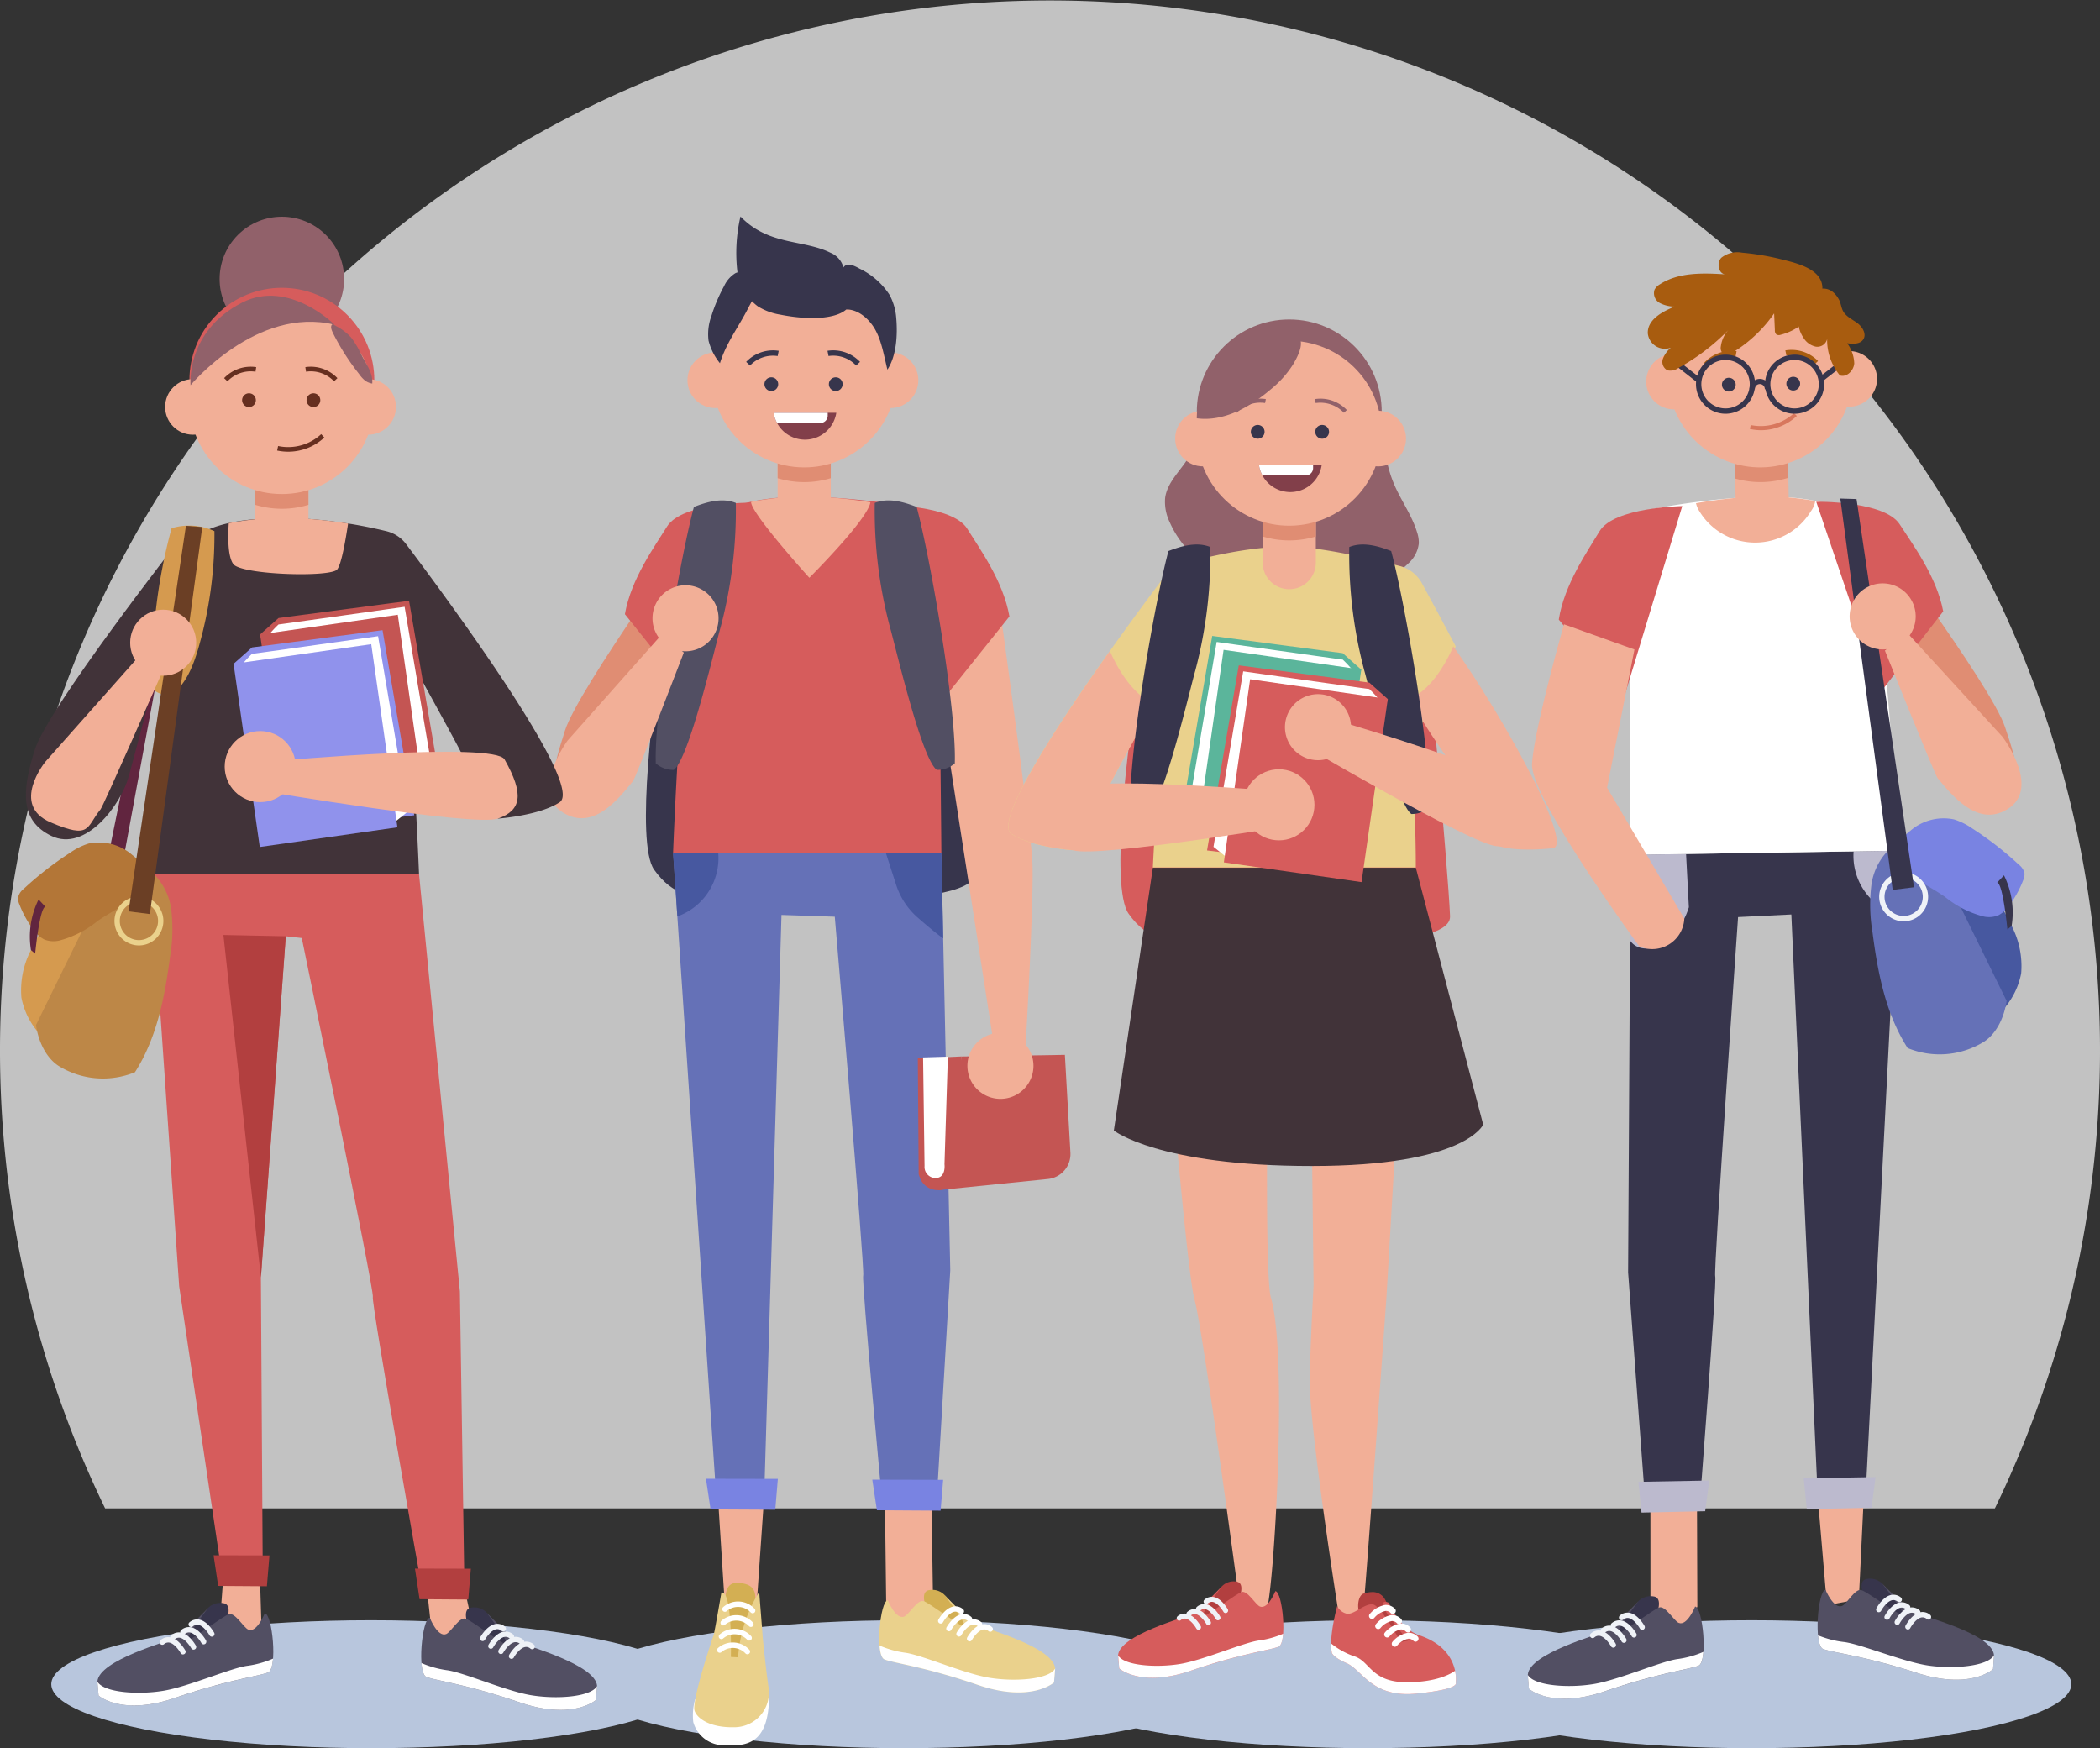 <svg id="education" xmlns="http://www.w3.org/2000/svg" width="341.089" height="283.951" viewBox="0 0 341.089 283.951">
  <rect x="0" y="0" width="341.089" height="283.951" fill="#333333" stroke="none"/>
  <path id="Path_5545" data-name="Path 5545" d="M378.017,317a170.545,170.545,0,1,0-306.944,0Z" transform="translate(-54 -72.001)" fill="#fff" opacity="0.7"/>
  <ellipse id="Ellipse_162" data-name="Ellipse 162" cx="51.943" cy="10.389" rx="51.943" ry="10.389" transform="translate(8.327 263.174)" fill="#b8c6dd"/>
  <ellipse id="Ellipse_163" data-name="Ellipse 163" cx="51.943" cy="10.389" rx="51.943" ry="10.389" transform="translate(94.898 263.174)" fill="#b8c6dd"/>
  <ellipse id="Ellipse_164" data-name="Ellipse 164" cx="51.943" cy="10.389" rx="51.943" ry="10.389" transform="translate(170.214 263.174)" fill="#b8c6dd"/>
  <ellipse id="Ellipse_165" data-name="Ellipse 165" cx="51.943" cy="10.389" rx="51.943" ry="10.389" transform="translate(232.545 263.174)" fill="#b8c6dd"/>
  <g id="Group_1403" data-name="Group 1403" transform="translate(89.22 35.16)">
    <path id="Path_5546" data-name="Path 5546" d="M187.428,171.336s-8.069,9.652-9.493,17.988-4.509,32.467-1.423,36.853,6.645,4.387,7.594,4.387,44.854,3.072,44.617-3.949-4.509-53.305-4.509-53.305S205.227,163.439,187.428,171.336Z" transform="translate(-159.494 -120.089)" fill="#37354c"/>
    <path id="Path_5547" data-name="Path 5547" d="M239.578,184.227s5.115,36.9,5.48,42.379-1.1,30.689-1.1,30.689l-5.115-.365L228.2,188.5Z" transform="translate(-166.613 -122.232)" fill="#f2af97"/>
    <path id="Path_5548" data-name="Path 5548" d="M222.208,167.433a122.375,122.375,0,0,0-20.628-2.308v-.03l-.216.014-.216-.014v.03c-2.724.2-12.518.068-15.65,5.288-3.451,5.752-5.214,52.6-5.214,52.6h43.575S223.483,167.745,222.208,167.433Z" transform="translate(-160.179 -119.663)" fill="#d65c5c"/>
    <path id="Path_5549" data-name="Path 5549" d="M181.927,169.306S161.9,196.927,159.745,203.74c-2.158,6.834-2.84,8.863,2.2,11.3,5.558,2.689,8.956-3.868,10.2-8.547,2-7.494,7.058-19.307,7.374-20.256C179.973,184.9,181.927,169.306,181.927,169.306Z" transform="translate(-157.202 -120.228)" fill="#e08d73"/>
    <path id="Path_5550" data-name="Path 5550" d="M219.949,346.117l.276,22.8,1.052,2.529,6.626,1.657-.481-31.883Z" transform="translate(-165.505 -143.315)" fill="#f2af97"/>
    <path id="Path_5551" data-name="Path 5551" d="M196.3,350.537l-1.353,19.583-5.2-.871-1.271-19.881Z" transform="translate(-161.28 -144.409)" fill="#f2af97"/>
    <path id="Path_5552" data-name="Path 5552" d="M180.284,232,187.4,338.184l7.621.331,2.87-96.415,8.656.288s4.906,57.425,4.617,58.291,3.193,37.987,3.193,37.987l8.676-.321,2.272-38.532L223.859,232Z" transform="translate(-160.179 -128.647)" fill="#6571b7"/>
    <g id="Group_1394" data-name="Group 1394" transform="translate(53.592 223.086)">
      <path id="Path_5553" data-name="Path 5553" d="M227.808,373.466s-1.25-2.891.39-3.124a2.807,2.807,0,0,1,2.5.781l3.906,4.53,2.03,3.28-3.124-1.484Z" transform="translate(-220.091 -370.306)" fill="#d3af53"/>
      <path id="Path_5554" data-name="Path 5554" d="M220.355,372.108s1.276,3.208,2.655,2.656c.782-.312,2.188-2.89,3.2-2.5s4.921,3.358,6.4,4.14-3.046-5.155-3.046-5.155,3.827,4.062,5.155,4.765,12.575,3.671,12.81,7.185l-.194,2.266s-3.711,3.359-12.381.39-13.591-3.515-15.153-4.14S219.105,372.187,220.355,372.108Z" transform="translate(-218.965 -370.433)" fill="#ead18c"/>
      <path id="Path_5555" data-name="Path 5555" d="M236.765,385.959c-4.14-.7-11.014-3.749-13.669-4.062a15.852,15.852,0,0,1-4.079-1.151c.093,1.17.342,2.061.8,2.244,1.563.625,6.483,1.171,15.153,4.14s12.381-.39,12.381-.39l.194-2.266C246.528,386.272,240.9,386.662,236.765,385.959Z" transform="translate(-218.972 -371.708)" fill="#fff"/>
      <g id="Group_1390" data-name="Group 1390" transform="translate(9.549 2.66)">
        <path id="Path_5556" data-name="Path 5556" d="M230.428,376.186a.432.432,0,0,1-.378-.642c.042-.076,1.045-1.865,2.422-2.13a1.88,1.88,0,0,1,1.589.442.432.432,0,0,1-.548.669,1.036,1.036,0,0,0-.877-.262c-.812.156-1.6,1.28-1.829,1.7A.433.433,0,0,1,230.428,376.186Z" transform="translate(-229.995 -373.379)" fill="#fff"/>
      </g>
      <g id="Group_1391" data-name="Group 1391" transform="translate(10.877 3.909)">
        <path id="Path_5557" data-name="Path 5557" d="M231.963,377.629a.443.443,0,0,1-.21-.055.433.433,0,0,1-.169-.589c.042-.076,1.045-1.865,2.422-2.13a1.876,1.876,0,0,1,1.589.442.433.433,0,0,1-.548.67,1.031,1.031,0,0,0-.877-.262c-.812.155-1.6,1.279-1.829,1.7A.433.433,0,0,1,231.963,377.629Z" transform="translate(-231.529 -374.821)" fill="#fff"/>
      </g>
      <g id="Group_1392" data-name="Group 1392" transform="translate(12.518 4.769)">
        <path id="Path_5558" data-name="Path 5558" d="M233.856,378.623a.433.433,0,0,1-.377-.643c.042-.075,1.045-1.865,2.421-2.13a1.885,1.885,0,0,1,1.589.442.433.433,0,0,1-.547.67,1.032,1.032,0,0,0-.877-.262c-.813.156-1.6,1.28-1.829,1.7A.434.434,0,0,1,233.856,378.623Z" transform="translate(-233.424 -375.815)" fill="#fff"/>
      </g>
      <g id="Group_1393" data-name="Group 1393" transform="translate(14.236 5.551)">
        <path id="Path_5559" data-name="Path 5559" d="M235.842,379.524a.432.432,0,0,1-.378-.642c.042-.076,1.045-1.864,2.421-2.13a1.894,1.894,0,0,1,1.589.443.432.432,0,1,1-.548.669,1.037,1.037,0,0,0-.877-.262c-.812.155-1.595,1.28-1.828,1.7A.433.433,0,0,1,235.842,379.524Z" transform="translate(-235.409 -376.719)" fill="#fff"/>
      </g>
    </g>
    <path id="Path_5560" data-name="Path 5560" d="M171.245,184.425,181.6,197.371l9.987-31.07s-11.1,0-13.5,3.884C176.1,173.393,172.228,178.7,171.245,184.425Z" transform="translate(-158.965 -119.825)" fill="#d65c5c"/>
    <path id="Path_5561" data-name="Path 5561" d="M217.659,349.615l11.512.03-.418,5.01-10.345-.065Z" transform="translate(-165.198 -144.442)" fill="#7983e2"/>
    <path id="Path_5562" data-name="Path 5562" d="M186.451,349.449l11.677.022-.418,5.01-10.51-.057Z" transform="translate(-161.007 -144.42)" fill="#7983e2"/>
    <path id="Path_5563" data-name="Path 5563" d="M179.947,209.66c2.5-1.738,6.792-20.341,7.64-23.266a73.861,73.861,0,0,0,2.448-20.1c-2.183-.877-4.611-.194-6.807.652-2.282,8.54-6.482,32.822-6.193,41.657A4.364,4.364,0,0,0,179.947,209.66Z" transform="translate(-159.74 -119.769)" fill="#524f63"/>
    <path id="Path_5564" data-name="Path 5564" d="M187.15,187.168a5.364,5.364,0,1,1-5.364-5.365A5.365,5.365,0,0,1,187.15,187.168Z" transform="translate(-159.66 -121.906)" fill="#f2af97"/>
    <path id="Path_5565" data-name="Path 5565" d="M175.3,191.07l-15.27,17.205s-6.574,8.858-.156,12.022c4.619,2.277,8.395-2.521,10.8-5.463.423-.519,8.235-20.851,8.235-20.851Z" transform="translate(-157.06 -123.151)" fill="#f2af97"/>
    <path id="Path_5566" data-name="Path 5566" d="M214.3,166.071a74.411,74.411,0,0,0-10.756-.945v-.03l-.216.014-.216-.014v.03a50.2,50.2,0,0,0-8.192.881c-.122,1.766,9.463,12.339,9.463,12.339S213.883,168.876,214.3,166.071Z" transform="translate(-162.144 -119.663)" fill="#f2af97"/>
    <path id="Path_5567" data-name="Path 5567" d="M204.214,153.339h0a4.314,4.314,0,0,0-4.314,4.314v8.054a4.314,4.314,0,0,0,4.314,4.314h0a4.314,4.314,0,0,0,4.315-4.314v-8.054A4.314,4.314,0,0,0,204.214,153.339Z" transform="translate(-162.813 -118.084)" fill="#f2af97"/>
    <path id="Path_5568" data-name="Path 5568" d="M204.214,150.339h0a4.314,4.314,0,0,0-4.314,4.314v5.536a14.944,14.944,0,0,0,8.629,0v-5.536A4.314,4.314,0,0,0,204.214,150.339Z" transform="translate(-162.813 -117.681)" fill="#e08d73"/>
    <circle id="Ellipse_166" data-name="Ellipse 166" cx="15.017" cy="15.017" r="15.017" transform="translate(24.184 38.171) rotate(-80.832)" fill="#f2af97"/>
    <circle id="Ellipse_167" data-name="Ellipse 167" cx="4.515" cy="4.515" r="4.515" transform="translate(22.44 22.088)" fill="#f2af97"/>
    <path id="Path_5569" data-name="Path 5569" d="M224.891,142.645a4.515,4.515,0,1,1-4.515-4.515A4.515,4.515,0,0,1,224.891,142.645Z" transform="translate(-164.956 -116.041)" fill="#f2af97"/>
    <path id="Path_5570" data-name="Path 5570" d="M199.656,143.9a1.116,1.116,0,1,1-1.117-1.108A1.112,1.112,0,0,1,199.656,143.9Z" transform="translate(-162.48 -116.668)" fill="#37354c"/>
    <path id="Path_5571" data-name="Path 5571" d="M211.746,143.9a1.116,1.116,0,1,1-1.116-1.108A1.112,1.112,0,0,1,211.746,143.9Z" transform="translate(-164.104 -116.668)" fill="#37354c"/>
    <g id="Group_1395" data-name="Group 1395" transform="translate(31.975 21.748)">
      <path id="Path_5572" data-name="Path 5572" d="M194.626,140.2l-.631-.591a6,6,0,0,1,5.285-1.8l-.168.849A5.123,5.123,0,0,0,194.626,140.2Z" transform="translate(-193.995 -137.737)" fill="#37354c"/>
    </g>
    <g id="Group_1396" data-name="Group 1396" transform="translate(45.185 21.748)">
      <path id="Path_5573" data-name="Path 5573" d="M213.907,140.2a5.121,5.121,0,0,0-4.484-1.545l-.169-.849a6,6,0,0,1,5.285,1.8Z" transform="translate(-209.254 -137.737)" fill="#37354c"/>
    </g>
    <g id="Group_1401" data-name="Group 1401" transform="translate(23.284 221.935)">
      <path id="Path_5574" data-name="Path 5574" d="M184.357,390.619a9.521,9.521,0,0,0-.3,3.688,5.132,5.132,0,0,0,4.988,3.771c3.286.1,7.566.312,7.311-8.87Z" transform="translate(-183.956 -371.694)" fill="#fff"/>
      <path id="Path_5575" data-name="Path 5575" d="M189.951,373.25c.292-.519-.637-4.4,2.075-4.27s3.022,1.427,2.821,3.336-1.453,9.7-1.453,9.7l-3.8.347Z" transform="translate(-184.713 -368.977)" fill="#d3af53"/>
      <path id="Path_5576" data-name="Path 5576" d="M188.666,370.773s-1.157,6.71-1.277,6.971-3.587,10.6-3.086,12.223c.36,1.172,2.385,2.849,6.719,2.685a5.626,5.626,0,0,0,5.3-6.474c-.438-2.928-.99-8.463-.984-8.545.008-.159-.537-6.96-.537-6.96a23.2,23.2,0,0,0-3.429,10.631l-1.17-.062S190.5,370.444,188.666,370.773Z" transform="translate(-183.995 -369.205)" fill="#ead18c"/>
      <g id="Group_1397" data-name="Group 1397" transform="translate(4.806 3.025)">
        <path id="Path_5577" data-name="Path 5577" d="M194.448,374.392a.431.431,0,0,1-.309-.13,2.828,2.828,0,0,0-3.919-.213.433.433,0,0,1-.561-.66,3.649,3.649,0,0,1,5.1.266.434.434,0,0,1-.309.737Z" transform="translate(-189.507 -372.472)" fill="#fff"/>
      </g>
      <g id="Group_1398" data-name="Group 1398" transform="translate(4.521 5.244)">
        <path id="Path_5578" data-name="Path 5578" d="M194.119,376.955a.431.431,0,0,1-.309-.13,2.829,2.829,0,0,0-3.919-.213.432.432,0,0,1-.561-.658,3.646,3.646,0,0,1,5.1.264.434.434,0,0,1-.309.737Z" transform="translate(-189.178 -375.034)" fill="#fff"/>
      </g>
      <g id="Group_1399" data-name="Group 1399" transform="translate(4.237 7.463)">
        <path id="Path_5579" data-name="Path 5579" d="M193.789,379.518a.429.429,0,0,1-.308-.129,2.828,2.828,0,0,0-3.919-.212.433.433,0,0,1-.561-.66,3.646,3.646,0,0,1,5.1.265.432.432,0,0,1-.309.736Z" transform="translate(-188.849 -377.598)" fill="#fff"/>
      </g>
      <g id="Group_1400" data-name="Group 1400" transform="translate(3.952 9.683)">
        <path id="Path_5580" data-name="Path 5580" d="M193.46,382.083a.434.434,0,0,1-.309-.13,2.828,2.828,0,0,0-3.918-.212.433.433,0,0,1-.561-.659,3.645,3.645,0,0,1,5.1.264.433.433,0,0,1-.309.737Z" transform="translate(-188.52 -380.162)" fill="#fff"/>
      </g>
    </g>
    <path id="Path_5581" data-name="Path 5581" d="M240.229,184.847l-10.356,12.946-9.987-31.07s11.1,0,13.5,3.884C235.373,173.815,239.247,179.126,240.229,184.847Z" transform="translate(-165.497 -119.881)" fill="#d65c5c"/>
    <path id="Path_5582" data-name="Path 5582" d="M228.208,209.66c-2.5-1.738-6.792-20.341-7.64-23.266a73.861,73.861,0,0,1-2.448-20.1c2.183-.877,4.611-.194,6.807.652,2.282,8.54,6.482,32.822,6.193,41.657A4.364,4.364,0,0,1,228.208,209.66Z" transform="translate(-165.259 -119.769)" fill="#524f63"/>
    <path id="Path_5583" data-name="Path 5583" d="M210,127.725c-1.482,1.318-4.6,1.469-6.481,1.37a29.429,29.429,0,0,1-4.248-.539,9.814,9.814,0,0,1-3.631-1.345,8.5,8.5,0,0,1-3.292-5.393,26.136,26.136,0,0,1,.473-9.2c4.588,4.764,10.168,3.683,14.628,5.895a3.559,3.559,0,0,1,2.094,2.376c.579-.868,1.77-.287,2.627.2a11.989,11.989,0,0,1,4.871,4.271,9.433,9.433,0,0,1,1.08,3.759c.242,2.738.027,6.185-1.439,8.376-.612-2.55-.94-4.563-1.923-6.4S211.895,127.662,210,127.725Z" transform="translate(-161.77 -112.615)" fill="#37354c"/>
    <path id="Path_5584" data-name="Path 5584" d="M188.776,137.841a9.514,9.514,0,0,1-1.852-3.662,8.54,8.54,0,0,1,.479-4.054,26.7,26.7,0,0,1,2.031-4.776,4.845,4.845,0,0,1,1.848-2.131,2.443,2.443,0,0,1,3.354,1.517c.461,1.369-.669,2.962-1.26,4.131C191.86,131.865,189.784,134.55,188.776,137.841Z" transform="translate(-161.059 -114.007)" fill="#37354c"/>
    <g id="Group_1402" data-name="Group 1402" transform="translate(36.434 31.888)">
      <path id="Path_5585" data-name="Path 5585" d="M199.146,149.45a5.152,5.152,0,0,0,10.182,0Z" transform="translate(-199.146 -149.45)" fill="#823f4a"/>
      <path id="Path_5586" data-name="Path 5586" d="M199.146,149.45a5.135,5.135,0,0,0,.564,1.66h7.023a1.2,1.2,0,0,0,1.2-1.2v-.46Z" transform="translate(-199.146 -149.45)" fill="#fff"/>
    </g>
    <path id="Path_5587" data-name="Path 5587" d="M180.977,242.34l.1-.035a10.057,10.057,0,0,0,6.54-10.3h-7.329Z" transform="translate(-160.179 -128.647)" fill="#4758a0"/>
    <path id="Path_5588" data-name="Path 5588" d="M229.218,232h-9.027l1.681,5.21a11.947,11.947,0,0,0,3.513,5.328c1.392,1.218,3.05,2.618,4.128,3.364Z" transform="translate(-165.538 -128.647)" fill="#4758a0"/>
    <path id="Path_5589" data-name="Path 5589" d="M226.2,270.527l.142,18.83.174.5a3.093,3.093,0,0,0,5.558.6l.289-.471.951-19.764Z" transform="translate(-166.345 -133.781)" fill="#c45553"/>
    <path id="Path_5590" data-name="Path 5590" d="M250.6,269.918l-16.772.269-3.8,21.711,17.736-1.806A4.078,4.078,0,0,0,251.5,285.8Z" transform="translate(-166.859 -133.739)" fill="#c45553"/>
    <path id="Path_5591" data-name="Path 5591" d="M227.189,270.382l.237,17.648a1.8,1.8,0,0,0,1.73,1.939c1.806.037,1.508-2.245,1.508-2.245l.55-17.465Z" transform="translate(-166.478 -133.785)" fill="#fff"/>
    <path id="Path_5592" data-name="Path 5592" d="M246.232,271.148a5.364,5.364,0,1,1-5.365-5.364A5.365,5.365,0,0,1,246.232,271.148Z" transform="translate(-167.594 -133.184)" fill="#f2af97"/>
  </g>
  <g id="Group_1415" data-name="Group 1415" transform="translate(2.928 31.013)">
    <path id="Path_5593" data-name="Path 5593" d="M123.752,173.406a5.673,5.673,0,0,0-3.19-2.092,77.888,77.888,0,0,0-16.982-2.189v-.03l-.216.014-.216-.014v.03c-2.724.2-12.519.068-15.65,5.288-3.452,5.752-5.214,52.6-5.214,52.6h43.574s-.824-21.125-2.411-36.746c4.129,7.61,9.649,17.471,9.649,17.9,0,.67,5.587,9.834,5.587,9.834s6.765-.484,10.023-2.662C152.9,212.533,129.37,180.852,123.752,173.406Z" transform="translate(-60.726 -116.053)" fill="#413339"/>
    <path id="Path_5594" data-name="Path 5594" d="M85.756,171.381s-3.5,10.846-4.123,15.6-7.765,39.262-7.765,39.262h2.6s6.96-37.918,7.409-39.621S88.369,173,88.369,173Z" transform="translate(-59.596 -116.36)" fill="#61253f"/>
    <path id="Path_5595" data-name="Path 5595" d="M102.8,190.186l2.995-2.667,21.2-2.8,5.152,30.065-22.174,2.739Z" transform="translate(-63.482 -118.15)" fill="#c45553"/>
    <path id="Path_5596" data-name="Path 5596" d="M104,190.866a19.483,19.483,0,0,1,1.956-2.152c.2,0,20.478-2.869,20.478-2.869l4.825,28.5-2.608,2.087-20.282,1.37Z" transform="translate(-63.643 -118.302)" fill="#fff"/>
    <rect id="Rectangle_315" data-name="Rectangle 315" width="22.587" height="30.047" transform="translate(39.322 72.036) rotate(-8.137)" fill="#c45553"/>
    <path id="Path_5597" data-name="Path 5597" d="M97.823,195.7l2.995-2.667,21.2-2.8,5.152,30.065-22.174,2.739Z" transform="translate(-62.813 -118.891)" fill="#9092ec"/>
    <path id="Path_5598" data-name="Path 5598" d="M99.022,196.385a19.483,19.483,0,0,1,1.956-2.152c.2,0,20.478-2.87,20.478-2.87l4.825,28.5-2.608,2.086-20.282,1.37Z" transform="translate(-62.974 -119.043)" fill="#fff"/>
    <rect id="Rectangle_316" data-name="Rectangle 316" width="22.587" height="30.047" transform="translate(35.01 76.814) rotate(-8.137)" fill="#9092ec"/>
    <circle id="Ellipse_168" data-name="Ellipse 168" cx="5.771" cy="5.771" r="5.771" transform="translate(33.566 87.731)" fill="#f2af97"/>
    <path id="Path_5599" data-name="Path 5599" d="M83.76,173.306S62.454,200.578,60.3,207.39c-2.158,6.835-2.357,11.542,2.689,13.984,5.557,2.689,11.354-5.068,12.6-9.746,2-7.494,5.451-20.438,5.767-21.386C81.805,188.9,83.76,173.306,83.76,173.306Z" transform="translate(-57.581 -116.618)" fill="#413339"/>
    <path id="Path_5600" data-name="Path 5600" d="M133.177,361.214l1.67,15.449,2.3,3.549,5.01-2.088-2.088-9.6-1.879-9.186Z" transform="translate(-67.561 -141.6)" fill="#f2af97"/>
    <path id="Path_5601" data-name="Path 5601" d="M101.5,359.538l.481,15.532L100.2,378.9l-5.251-1.375.74-9.8.591-9.357Z" transform="translate(-62.426 -141.47)" fill="#f2af97"/>
    <path id="Path_5602" data-name="Path 5602" d="M82.285,236,86.9,302.948l6.637,44.729h6.926l-.289-46.171,4.04-55.405,2.6.288s11.832,57.425,11.542,58.291,7.951,47.279,7.951,47.279h6.926l-.736-48.145L125.859,236Z" transform="translate(-60.726 -125.037)" fill="#d65c5c"/>
    <g id="Group_1408" data-name="Group 1408" transform="translate(65.486 230.077)">
      <path id="Path_5603" data-name="Path 5603" d="M141.87,376.751s-1.25-2.891.39-3.124a2.807,2.807,0,0,1,2.5.781l3.905,4.53,2.031,3.28-3.124-1.484Z" transform="translate(-134.153 -373.591)" fill="#37354c"/>
      <path id="Path_5604" data-name="Path 5604" d="M134.417,375.393s1.275,3.208,2.655,2.656c.781-.313,2.187-2.89,3.2-2.5s4.922,3.358,6.405,4.14-3.046-5.155-3.046-5.155,3.827,4.062,5.155,4.765,12.575,3.671,12.81,7.185l-.194,2.266s-3.711,3.359-12.381.39-13.592-3.515-15.153-4.14S133.167,375.472,134.417,375.393Z" transform="translate(-133.026 -373.718)" fill="#524f63"/>
      <path id="Path_5605" data-name="Path 5605" d="M150.827,389.244c-4.14-.7-11.014-3.749-13.67-4.062a15.872,15.872,0,0,1-4.079-1.151c.094,1.17.343,2.061.8,2.244,1.562.625,6.483,1.171,15.153,4.14s12.381-.39,12.381-.39l.194-2.266C160.59,389.557,154.967,389.947,150.827,389.244Z" transform="translate(-133.033 -374.993)" fill="#fff"/>
      <g id="Group_1404" data-name="Group 1404" transform="translate(9.549 2.66)">
        <path id="Path_5606" data-name="Path 5606" d="M144.49,379.471a.421.421,0,0,1-.209-.054.433.433,0,0,1-.17-.589c.042-.076,1.044-1.865,2.421-2.13a1.881,1.881,0,0,1,1.589.442.432.432,0,1,1-.548.669,1.04,1.04,0,0,0-.878-.262c-.816.158-1.6,1.28-1.828,1.7A.431.431,0,0,1,144.49,379.471Z" transform="translate(-144.057 -376.664)" fill="#eff2f7"/>
      </g>
      <g id="Group_1405" data-name="Group 1405" transform="translate(10.877 3.91)">
        <path id="Path_5607" data-name="Path 5607" d="M146.024,380.915a.433.433,0,0,1-.378-.643c.042-.075,1.045-1.865,2.421-2.13a1.884,1.884,0,0,1,1.589.442.433.433,0,0,1-.547.67,1.031,1.031,0,0,0-.879-.262c-.816.157-1.6,1.28-1.828,1.7A.433.433,0,0,1,146.024,380.915Z" transform="translate(-145.591 -378.108)" fill="#eff2f7"/>
      </g>
      <g id="Group_1406" data-name="Group 1406" transform="translate(12.518 4.771)">
        <path id="Path_5608" data-name="Path 5608" d="M147.919,381.907a.437.437,0,0,1-.209-.055.432.432,0,0,1-.169-.588c.042-.076,1.044-1.866,2.421-2.13a1.9,1.9,0,0,1,1.589.442.433.433,0,0,1-.548.67,1.034,1.034,0,0,0-.877-.263c-.812.156-1.6,1.28-1.828,1.7A.434.434,0,0,1,147.919,381.907Z" transform="translate(-147.486 -379.102)" fill="#eff2f7"/>
      </g>
      <g id="Group_1407" data-name="Group 1407" transform="translate(14.236 5.55)">
        <path id="Path_5609" data-name="Path 5609" d="M149.9,382.809a.426.426,0,0,1-.209-.054.434.434,0,0,1-.17-.589c.042-.076,1.045-1.865,2.422-2.13a1.882,1.882,0,0,1,1.589.442.432.432,0,1,1-.548.669,1.039,1.039,0,0,0-.878-.262c-.816.158-1.6,1.28-1.828,1.7A.431.431,0,0,1,149.9,382.809Z" transform="translate(-149.471 -380.002)" fill="#eff2f7"/>
      </g>
    </g>
    <g id="Group_1413" data-name="Group 1413" transform="translate(12.891 229.356)">
      <path id="Path_5610" data-name="Path 5610" d="M94.994,375.918s1.25-2.89-.39-3.124a2.808,2.808,0,0,0-2.5.782l-3.905,4.53-2.031,3.28,3.124-1.484Z" transform="translate(-74.139 -372.759)" fill="#37354c"/>
      <path id="Path_5611" data-name="Path 5611" d="M99.455,374.561s-1.276,3.207-2.656,2.656c-.781-.313-2.187-2.89-3.2-2.5s-4.921,3.358-6.405,4.14,3.046-5.155,3.046-5.155-3.827,4.061-5.155,4.764-12.575,3.672-12.81,7.186l.194,2.266s3.712,3.358,12.382.39,13.591-3.515,15.153-4.14S100.7,374.639,99.455,374.561Z" transform="translate(-72.273 -372.885)" fill="#524f63"/>
      <path id="Path_5612" data-name="Path 5612" d="M83.052,388.412c4.14-.7,11.014-3.749,13.67-4.061A15.908,15.908,0,0,0,100.8,383.2c-.094,1.17-.343,2.061-.8,2.244-1.562.625-6.483,1.171-15.153,4.14s-12.382-.391-12.382-.391l-.194-2.265C73.288,388.724,78.912,389.115,83.052,388.412Z" transform="translate(-72.273 -374.161)" fill="#fff"/>
      <g id="Group_1409" data-name="Group 1409" transform="translate(14.798 2.661)">
        <path id="Path_5613" data-name="Path 5613" d="M93.159,378.639a.433.433,0,0,1-.379-.223c-.233-.42-1.016-1.544-1.829-1.7a1.025,1.025,0,0,0-.876.262.432.432,0,1,1-.548-.669,1.882,1.882,0,0,1,1.589-.442c1.377.265,2.38,2.053,2.421,2.13a.432.432,0,0,1-.378.642Z" transform="translate(-89.367 -375.832)" fill="#eff2f7"/>
      </g>
      <g id="Group_1410" data-name="Group 1410" transform="translate(13.47 3.91)">
        <path id="Path_5614" data-name="Path 5614" d="M91.626,380.083a.432.432,0,0,1-.379-.223c-.234-.421-1.017-1.544-1.83-1.7a1.023,1.023,0,0,0-.876.262.433.433,0,1,1-.548-.67,1.883,1.883,0,0,1,1.589-.442c1.377.265,2.38,2.054,2.422,2.13a.434.434,0,0,1-.378.643Z" transform="translate(-87.833 -377.275)" fill="#eff2f7"/>
      </g>
      <g id="Group_1411" data-name="Group 1411" transform="translate(11.83 4.77)">
        <path id="Path_5615" data-name="Path 5615" d="M89.731,381.075a.432.432,0,0,1-.379-.223c-.234-.42-1.017-1.544-1.829-1.7a1.03,1.03,0,0,0-.877.262.433.433,0,1,1-.548-.67,1.887,1.887,0,0,1,1.589-.441c1.377.264,2.38,2.053,2.422,2.13a.434.434,0,0,1-.378.642Z" transform="translate(-85.938 -378.269)" fill="#eff2f7"/>
      </g>
      <g id="Group_1412" data-name="Group 1412" transform="translate(10.112 5.551)">
        <path id="Path_5616" data-name="Path 5616" d="M87.746,381.977a.432.432,0,0,1-.379-.223c-.234-.42-1.017-1.544-1.829-1.7a1.026,1.026,0,0,0-.877.262.432.432,0,1,1-.548-.669A1.885,1.885,0,0,1,85.7,379.2c1.377.265,2.38,2.053,2.422,2.13a.433.433,0,0,1-.378.642Z" transform="translate(-83.954 -379.17)" fill="#eff2f7"/>
      </g>
    </g>
    <path id="Path_5617" data-name="Path 5617" d="M131.852,366.3l9.08.022-.418,5.011-7.913-.058Z" transform="translate(-67.383 -142.536)" fill="#b23f3f"/>
    <path id="Path_5618" data-name="Path 5618" d="M94.069,363.807l9.08.022-.418,5.01-7.913-.057Z" transform="translate(-62.309 -142.201)" fill="#b23f3f"/>
    <path id="Path_5619" data-name="Path 5619" d="M105.742,214.514s35.175-3.137,36.83-.222c3.215,5.669,2.733,8.268-1.067,9.609s-38.222-4.471-38.222-4.471Z" transform="translate(-63.546 -121.956)" fill="#f2af97"/>
    <path id="Path_5620" data-name="Path 5620" d="M85.526,198.207c2.5-1.738,3.69-4.793,4.537-7.719a66.085,66.085,0,0,0,2.6-18.976,9.758,9.758,0,0,0-6.961-.473,89.554,89.554,0,0,0-3.091,26.11A4.364,4.364,0,0,0,85.526,198.207Z" transform="translate(-60.764 -116.253)" fill="#d59a4f"/>
    <path id="Path_5621" data-name="Path 5621" d="M114.514,177.537c.68-.815,1.358-4.661,1.776-7.466a74.41,74.41,0,0,0-10.756-.945v-.03l-.216.014-.216-.014v.03a50.2,50.2,0,0,0-8.193.881c-.121,1.766-.232,5.354.743,6.654C98.967,178.413,113.42,178.851,114.514,177.537Z" transform="translate(-62.68 -116.053)" fill="#f2af97"/>
    <path id="Path_5622" data-name="Path 5622" d="M106.047,247.635l-10.13-.206,6.09,55.611Z" transform="translate(-62.557 -126.572)" fill="#b23f3f"/>
    <rect id="Rectangle_317" data-name="Rectangle 317" width="8.628" height="16.681" rx="4.314" transform="translate(38.54 42.865)" fill="#f2af97"/>
    <path id="Path_5623" data-name="Path 5623" d="M106.215,155.339h0a4.314,4.314,0,0,0-4.315,4.314v5.536a14.944,14.944,0,0,0,8.629,0v-5.536A4.314,4.314,0,0,0,106.215,155.339Z" transform="translate(-63.36 -114.205)" fill="#e08d73"/>
    <circle id="Ellipse_169" data-name="Ellipse 169" cx="10.113" cy="10.113" r="10.113" transform="translate(28.553 14.301) rotate(-45)" fill="#91616a"/>
    <circle id="Ellipse_170" data-name="Ellipse 170" cx="15.017" cy="15.017" r="15.017" transform="translate(21.617 30.751) rotate(-45)" fill="#d65c5c"/>
    <circle id="Ellipse_171" data-name="Ellipse 171" cx="15.017" cy="15.017" r="15.017" transform="translate(27.838 19.197)" fill="#f2af97"/>
    <circle id="Ellipse_172" data-name="Ellipse 172" cx="4.515" cy="4.515" r="4.515" transform="translate(23.893 30.564)" fill="#f2af97"/>
    <circle id="Ellipse_173" data-name="Ellipse 173" cx="4.515" cy="4.515" r="4.515" transform="translate(52.358 30.564)" fill="#f2af97"/>
    <path id="Path_5624" data-name="Path 5624" d="M89.746,142.018s10.754-12.9,23.382-9.831c0,0-7.423-7.455-15-3.59C88.924,133.287,89.746,142.018,89.746,142.018Z" transform="translate(-61.726 -110.465)" fill="#91616a"/>
    <path id="Path_5625" data-name="Path 5625" d="M101.656,146.9a1.116,1.116,0,1,1-1.116-1.108A1.112,1.112,0,0,1,101.656,146.9Z" transform="translate(-63.028 -112.923)" fill="#662f20"/>
    <path id="Path_5626" data-name="Path 5626" d="M113.747,146.9a1.116,1.116,0,1,1-1.117-1.108A1.113,1.113,0,0,1,113.747,146.9Z" transform="translate(-64.651 -112.923)" fill="#662f20"/>
    <path id="Path_5627" data-name="Path 5627" d="M101.244,141.3a5.6,5.6,0,0,0-4.884,1.675" transform="translate(-62.616 -112.312)" fill="none" stroke="#662f20" stroke-miterlimit="10" stroke-width="0.75"/>
    <path id="Path_5628" data-name="Path 5628" d="M111.352,141.3a5.6,5.6,0,0,1,4.884,1.675" transform="translate(-64.63 -112.312)" fill="none" stroke="#662f20" stroke-miterlimit="10" stroke-width="0.75"/>
    <path id="Path_5629" data-name="Path 5629" d="M113.419,153.77a8.257,8.257,0,0,1-7.332,2.022" transform="translate(-63.923 -113.995)" fill="none" stroke="#662f20" stroke-miterlimit="10" stroke-width="0.75"/>
    <path id="Path_5630" data-name="Path 5630" d="M59.553,247.768A14.112,14.112,0,0,0,58,255.476a12.178,12.178,0,0,0,4.729,7.5,8.141,8.141,0,0,0,4.7,2.06,6.949,6.949,0,0,0,5.62-3.233c4.757-6.846,6.929-20.317,1.6-27.487-1.776-2.388-3.921-3.7-6.375-1.486-1.862,1.679-3,5.037-4.307,7.165A72.267,72.267,0,0,0,59.553,247.768Z" transform="translate(-57.453 -124.46)" fill="#d59a4f"/>
    <path id="Path_5631" data-name="Path 5631" d="M60.755,260.2l6.792-13.855c1.763-3.6,3.8-7.732,4.475-11.679a6.191,6.191,0,0,1,7.1.327,9.932,9.932,0,0,1,3.6,6.48,26.443,26.443,0,0,1-.187,7.571c-.844,6.56-2.142,13.26-5.708,18.83a13.7,13.7,0,0,1-12.39-1.018C62.311,265.488,61.087,262.7,60.755,260.2Z" transform="translate(-57.835 -124.727)" fill="#bd8747"/>
    <path id="Path_5632" data-name="Path 5632" d="M75.919,232.072a8.254,8.254,0,0,0-7.091-1.833,10.973,10.973,0,0,0-2.963,1.473,53.988,53.988,0,0,0-7.552,5.875,2.54,2.54,0,0,0-.913,1.345,2.4,2.4,0,0,0,.219,1.218,16.615,16.615,0,0,0,2.295,4.122,4.752,4.752,0,0,0,1.749,1.56,4.161,4.161,0,0,0,2.468.155,16.565,16.565,0,0,0,6.14-3.14C74.774,239.68,82.415,237.205,75.919,232.072Z" transform="translate(-57.382 -124.234)" fill="#b37637"/>
    <g id="Group_1414" data-name="Group 1414" transform="translate(15.664 114.607)">
      <path id="Path_5633" data-name="Path 5633" d="M79.449,248.155a3.973,3.973,0,1,1,3.973-3.973A3.977,3.977,0,0,1,79.449,248.155Zm0-7.08a3.107,3.107,0,1,0,3.107,3.107A3.111,3.111,0,0,0,79.449,241.076Z" transform="translate(-75.476 -240.21)" fill="#ead18c"/>
    </g>
    <path id="Path_5634" data-name="Path 5634" d="M61.023,240.766a13.567,13.567,0,0,0-1.242,8.22l.685.577s.718-7.485,1.659-7.619Z" transform="translate(-57.682 -125.677)" fill="#61253f"/>
    <path id="Path_5635" data-name="Path 5635" d="M90.092,170.849l-8.511,62.868-3.463-.433,9.321-62.629Z" transform="translate(-60.167 -116.262)" fill="#6b3f25"/>
    <circle id="Ellipse_174" data-name="Ellipse 174" cx="5.364" cy="5.364" r="5.364" transform="translate(18.214 68.012)" fill="#f2af97"/>
    <path id="Path_5636" data-name="Path 5636" d="M77.4,195.07,62.133,212.275S56.417,219.3,63,222.1s5.723.815,8.126-2.129c.424-.519,9.881-21.989,9.881-21.989Z" transform="translate(-57.711 -119.541)" fill="#f2af97"/>
    <path id="Path_5637" data-name="Path 5637" d="M116.621,134.657a37.969,37.969,0,0,0,4.032,6.245,5.13,5.13,0,0,0,.963,1.069,2.57,2.57,0,0,0,1.188.5c.145-1.583-.86-3-1.619-4.4a17.118,17.118,0,0,0-1.785-3.046,8.874,8.874,0,0,0-2.439-1.879c-.449-.255-.706-.517-.825.035C116.045,133.593,116.449,134.3,116.621,134.657Z" transform="translate(-65.27 -111.186)" fill="#91616a"/>
  </g>
  <g id="Group_1432" data-name="Group 1432" transform="translate(163.782 51.888)">
    <path id="Path_5638" data-name="Path 5638" d="M275.732,155.737c-1.267,1.75-2.864,3.437-3.14,5.579a7.56,7.56,0,0,0,.75,3.936c2.187,5.014,6.973,8.589,12.193,10.225s10.846,1.518,16.254.7c3.726-.567,7.6-1.568,10.285-4.214A5.16,5.16,0,0,0,313.8,168.7a5.333,5.333,0,0,0-.28-1.8c-.858-2.844-2.7-5.288-3.827-8.036-1.447-3.516-1.687-7.389-2.337-11.135s-1.851-7.628-4.69-10.157A12.027,12.027,0,0,0,292.588,135a17.535,17.535,0,0,0-11.788,8.742C278.7,147.66,278.426,152.014,275.732,155.737Z" transform="translate(-247.132 -132.321)" fill="#91616a"/>
    <path id="Path_5639" data-name="Path 5639" d="M276.457,179.608s-8.069,9.652-9.493,17.988-4.509,32.466-1.424,36.853,6.645,4.387,7.595,4.387,44.854,3.071,44.617-3.949-4.509-53.306-4.509-53.306S294.256,171.71,276.457,179.608Z" transform="translate(-246.013 -137.928)" fill="#d65c5c"/>
    <path id="Path_5640" data-name="Path 5640" d="M315.857,190.768c-2.224-4.217-4.264-7.994-5.49-10.248a5.726,5.726,0,0,0-3.62-2.82c-4.141-1.054-12.6-3.051-17.618-3.136-6.832-.116-14.15,1.856-17.3,2.625a5.667,5.667,0,0,0-3.19,2.092c-5.618,7.445-29.151,39.126-24.956,41.931,3.258,2.177,10.022,2.661,10.022,2.661s5.588-9.164,5.588-9.834c0-.423,5.52-10.285,9.648-17.9-1.586,15.621-2.282,30.535-2.282,30.535h42.708s.072-11.48-1.242-26.454a27.114,27.114,0,0,0,1.744,4.315" transform="translate(-243.189 -137.661)" fill="#ead18c"/>
    <path id="Path_5641" data-name="Path 5641" d="M271.784,250.163s4.04,50.5,5.483,55.695,7.492,50.627,7.492,50.627a15.708,15.708,0,0,0,4.052.161c1.154-.288,3.751-41.265.866-51.077-1.246-4.235-.289-51.077-.289-51.077l6.637-.288.577,49.345s-.776,13.75-.577,17.314c.577,10.389,4.617,35.782,4.617,35.782s3.752,1.155,4.04-.577,3.751-50.5,3.751-50.5l3.752-64.062-36.937,1.731Z" transform="translate(-247.029 -146.652)" fill="#f2af97"/>
    <g id="Group_1416" data-name="Group 1416" transform="translate(65.141 53.107)">
      <path id="Path_5642" data-name="Path 5642" d="M325.564,193.283c8.527,12,19.59,32.435,16.164,32.777-8.149.815-10.029-.917-10.029-.917s-1.772-6.3-3.848-9.363a122.934,122.934,0,0,1-9.415-13.952C322.222,200.22,324.681,195.318,325.564,193.283Z" transform="translate(-318.435 -193.283)" fill="#f2af97"/>
    </g>
    <path id="Path_5643" data-name="Path 5643" d="M269.318,234.808l-6.34,42.686s7.2,5.759,32.155,5.759,27.837-6.719,27.837-6.719l-10.943-41.726Z" transform="translate(-245.846 -145.752)" fill="#413339"/>
    <g id="Group_1421" data-name="Group 1421" transform="translate(17.822 204.982)">
      <path id="Path_5644" data-name="Path 5644" d="M285.127,371.685s1.175-2.716-.367-2.936a2.637,2.637,0,0,0-2.349.734l-3.67,4.257-1.909,3.083,2.936-1.395Z" transform="translate(-265.529 -368.717)" fill="#b23f3f"/>
      <path id="Path_5645" data-name="Path 5645" d="M289.32,370.41s-1.2,3.014-2.5,2.5c-.734-.293-2.055-2.716-3.009-2.349s-4.625,3.156-6.019,3.89,2.863-4.844,2.863-4.844-3.6,3.816-4.845,4.477-11.817,3.45-12.038,6.753l.183,2.128s3.488,3.156,11.635.367,12.771-3.3,14.239-3.89S290.493,370.483,289.32,370.41Z" transform="translate(-263.776 -368.836)" fill="#d65c5c"/>
      <path id="Path_5646" data-name="Path 5646" d="M273.906,383.426c3.89-.661,10.349-3.523,12.845-3.817a14.939,14.939,0,0,0,3.833-1.081c-.088,1.1-.321,1.937-.751,2.109-1.468.587-6.092,1.1-14.239,3.89s-11.635-.367-11.635-.367l-.183-2.128C264.731,383.72,270.015,384.087,273.906,383.426Z" transform="translate(-263.776 -370.034)" fill="#fff"/>
      <g id="Group_1417" data-name="Group 1417" transform="translate(13.907 2.5)">
        <path id="Path_5647" data-name="Path 5647" d="M283.4,374.242a.406.406,0,0,1-.357-.21c-.219-.395-.955-1.451-1.718-1.6a.963.963,0,0,0-.824.247.407.407,0,1,1-.515-.629,1.771,1.771,0,0,1,1.494-.416c1.293.248,2.236,1.93,2.275,2a.408.408,0,0,1-.158.553A.412.412,0,0,1,283.4,374.242Z" transform="translate(-279.84 -371.604)" fill="#eff2f7"/>
      </g>
      <g id="Group_1418" data-name="Group 1418" transform="translate(12.659 3.674)">
        <path id="Path_5648" data-name="Path 5648" d="M281.961,375.6a.406.406,0,0,1-.356-.21c-.219-.395-.956-1.45-1.719-1.6a.961.961,0,0,0-.824.246.406.406,0,1,1-.514-.629,1.768,1.768,0,0,1,1.493-.416c1.294.249,2.237,1.931,2.276,2a.407.407,0,0,1-.158.553A.418.418,0,0,1,281.961,375.6Z" transform="translate(-278.398 -372.96)" fill="#eff2f7"/>
      </g>
      <g id="Group_1419" data-name="Group 1419" transform="translate(11.117 4.482)">
        <path id="Path_5649" data-name="Path 5649" d="M280.181,376.531a.406.406,0,0,1-.357-.21c-.219-.395-.955-1.451-1.718-1.6a.967.967,0,0,0-.824.247.407.407,0,1,1-.515-.629,1.771,1.771,0,0,1,1.494-.416c1.293.248,2.236,1.93,2.275,2a.407.407,0,0,1-.355.6Z" transform="translate(-276.618 -373.894)" fill="#eff2f7"/>
      </g>
      <g id="Group_1420" data-name="Group 1420" transform="translate(9.502 5.216)">
        <path id="Path_5650" data-name="Path 5650" d="M278.315,377.379a.406.406,0,0,1-.356-.21c-.219-.395-.956-1.451-1.719-1.6a.959.959,0,0,0-.823.247.407.407,0,0,1-.515-.629,1.767,1.767,0,0,1,1.493-.416c1.294.248,2.237,1.93,2.276,2a.407.407,0,0,1-.356.6Z" transform="translate(-274.752 -374.741)" fill="#eff2f7"/>
      </g>
    </g>
    <g id="Group_1426" data-name="Group 1426" transform="translate(52.419 206.702)">
      <path id="Path_5651" data-name="Path 5651" d="M313.2,371.937a2.277,2.277,0,0,0-2.147-1.228,4.667,4.667,0,0,0-1.413.268c-.95.4-.95,2.532-.634,2.928s4.512,7.361,4.512,7.361,4.116-1.345,4.037-1.9a62.6,62.6,0,0,0-3.483-5.541S313.673,372.829,313.2,371.937Z" transform="translate(-304.422 -370.704)" fill="#b23f3f"/>
      <path id="Path_5652" data-name="Path 5652" d="M304.724,373.238s-1.359,4.94-.884,7.473c0,0-.081.7,2.453,1.814s4.079,5.641,11.282,4.928,6.411-1.741,6.411-1.741.863-5.446-5.891-7.728c-3.293-1.112-4.974-5.294-4.974-5.294s-1.2-.527-.958.5,4.061,5.659,4.061,5.659l-1.186.229s-3.2-5.967-4.549-6.126-3.166,1.821-4.274,1.5A2.368,2.368,0,0,1,304.724,373.238Z" transform="translate(-303.74 -370.952)" fill="#d65c5c"/>
      <path id="Path_5653" data-name="Path 5653" d="M317.576,388.5c7.2-.712,6.411-1.741,6.411-1.741a6.118,6.118,0,0,0-.113-1.971c-.741.538-3,1.828-7.694,1.865-5.934.046-6.07-3.377-8.626-4.2a12.164,12.164,0,0,1-3.809-2.1,7.263,7.263,0,0,0,.1,1.407s-.081.7,2.453,1.814S310.374,389.212,317.576,388.5Z" transform="translate(-303.74 -371.999)" fill="#fff"/>
      <g id="Group_1422" data-name="Group 1422" transform="translate(6.155 2.085)">
        <path id="Path_5654" data-name="Path 5654" d="M311.338,375.4a.488.488,0,0,1-.374-.8,4.255,4.255,0,0,1,2.551-1.482,2.043,2.043,0,0,1,1.545.63.488.488,0,0,1-.691.69,1.041,1.041,0,0,0-.809-.344,3.231,3.231,0,0,0-1.848,1.135A.492.492,0,0,1,311.338,375.4Z" transform="translate(-310.849 -373.113)" fill="#fff"/>
      </g>
      <g id="Group_1423" data-name="Group 1423" transform="translate(7.158 3.729)">
        <path id="Path_5655" data-name="Path 5655" d="M312.5,377.3a.488.488,0,0,1-.374-.8,4.255,4.255,0,0,1,2.552-1.482,2.054,2.054,0,0,1,1.544.629.488.488,0,0,1-.691.691,1.065,1.065,0,0,0-.809-.345,3.239,3.239,0,0,0-1.849,1.135A.488.488,0,0,1,312.5,377.3Z" transform="translate(-312.008 -375.011)" fill="#fff"/>
      </g>
      <g id="Group_1424" data-name="Group 1424" transform="translate(8.62 5.097)">
        <path id="Path_5656" data-name="Path 5656" d="M314.185,378.878a.489.489,0,0,1-.374-.8,4.255,4.255,0,0,1,2.551-1.483,2.056,2.056,0,0,1,1.544.629.488.488,0,0,1-.691.691,1.082,1.082,0,0,0-.81-.345,3.223,3.223,0,0,0-1.847,1.135A.488.488,0,0,1,314.185,378.878Z" transform="translate(-313.696 -376.592)" fill="#fff"/>
      </g>
      <g id="Group_1425" data-name="Group 1425" transform="translate(9.851 6.603)">
        <path id="Path_5657" data-name="Path 5657" d="M315.607,380.617a.488.488,0,0,1-.374-.8,4.261,4.261,0,0,1,2.553-1.484,2.061,2.061,0,0,1,1.544.63.488.488,0,0,1-.691.69,1.091,1.091,0,0,0-.809-.344,3.24,3.24,0,0,0-1.85,1.136A.49.49,0,0,1,315.607,380.617Z" transform="translate(-315.119 -378.331)" fill="#fff"/>
      </g>
    </g>
    <path id="Path_5658" data-name="Path 5658" d="M317.236,217.932c-2.5-1.738-6.792-20.34-7.639-23.265a73.835,73.835,0,0,1-2.449-20.1c2.183-.876,4.612-.193,6.807.652,2.282,8.54,6.482,32.822,6.194,41.658A4.371,4.371,0,0,1,317.236,217.932Z" transform="translate(-251.777 -137.607)" fill="#37354c"/>
    <g id="Group_1427" data-name="Group 1427" transform="translate(27.962 51.399)">
      <path id="Path_5659" data-name="Path 5659" d="M304.831,196.781l-2.995-2.667-21.2-2.8-5.152,30.065,22.174,2.739Z" transform="translate(-275.488 -191.31)" fill="#5bb59b"/>
      <path id="Path_5660" data-name="Path 5660" d="M303.954,197.461A19.487,19.487,0,0,0,302,195.309c-.2,0-20.478-2.869-20.478-2.869l-4.825,28.5,2.608,2.087,20.283,1.37Z" transform="translate(-275.65 -191.461)" fill="#fff"/>
      <rect id="Rectangle_318" data-name="Rectangle 318" width="22.587" height="30.047" transform="matrix(-0.99, -0.142, 0.142, -0.99, 25.089, 35.216)" fill="#5bb59b"/>
      <path id="Path_5661" data-name="Path 5661" d="M309.812,202.3l-2.995-2.667-21.2-2.8-5.152,30.065,22.174,2.739Z" transform="translate(-276.157 -192.051)" fill="#d65c5c"/>
      <path id="Path_5662" data-name="Path 5662" d="M308.935,202.98a19.481,19.481,0,0,0-1.957-2.152c-.2,0-20.478-2.87-20.478-2.87l-4.825,28.5,2.608,2.087,20.283,1.37Z" transform="translate(-276.319 -192.202)" fill="#fff"/>
      <rect id="Rectangle_319" data-name="Rectangle 319" width="22.587" height="30.047" transform="matrix(-0.99, -0.142, 0.142, -0.99, 29.401, 39.993)" fill="#d65c5c"/>
    </g>
    <path id="Path_5663" data-name="Path 5663" d="M295.222,163.277h0a4.314,4.314,0,0,1,4.314,4.314v8.054a4.314,4.314,0,0,1-4.314,4.314h0a4.314,4.314,0,0,1-4.314-4.314v-8.054A4.314,4.314,0,0,1,295.222,163.277Z" transform="translate(-249.597 -136.146)" fill="#f2af97"/>
    <path id="Path_5664" data-name="Path 5664" d="M295.222,161.277h0a4.314,4.314,0,0,1,4.314,4.314v5.536a14.941,14.941,0,0,1-8.628,0v-5.536A4.314,4.314,0,0,1,295.222,161.277Z" transform="translate(-249.597 -135.878)" fill="#e08d73"/>
    <circle id="Ellipse_175" data-name="Ellipse 175" cx="15.017" cy="15.017" r="15.017" transform="translate(30.608)" fill="#91616a"/>
    <circle id="Ellipse_176" data-name="Ellipse 176" cx="15.017" cy="15.017" r="15.017" transform="translate(28.408 6.047) rotate(-9.168)" fill="#f2af97"/>
    <path id="Path_5665" data-name="Path 5665" d="M307.363,153.583a4.515,4.515,0,1,0,4.515-4.515A4.515,4.515,0,0,0,307.363,153.583Z" transform="translate(-251.807 -134.238)" fill="#f2af97"/>
    <circle id="Ellipse_177" data-name="Ellipse 177" cx="4.515" cy="4.515" r="4.515" transform="translate(27.091 14.83)" fill="#f2af97"/>
    <path id="Path_5666" data-name="Path 5666" d="M300.772,152.838a1.117,1.117,0,1,0,1.117-1.108A1.113,1.113,0,0,0,300.772,152.838Z" transform="translate(-250.922 -134.596)" fill="#37354c"/>
    <path id="Path_5667" data-name="Path 5667" d="M288.682,152.838a1.116,1.116,0,1,0,1.117-1.108A1.112,1.112,0,0,0,288.682,152.838Z" transform="translate(-249.298 -134.596)" fill="#37354c"/>
    <g id="Group_1428" data-name="Group 1428" transform="translate(49.787 12.865)">
      <path id="Path_5668" data-name="Path 5668" d="M305.41,149.085a5.3,5.3,0,0,0-4.584-1.578l-.127-.637a5.881,5.881,0,0,1,5.185,1.771Z" transform="translate(-300.699 -146.798)" fill="#91616a"/>
    </g>
    <g id="Group_1429" data-name="Group 1429" transform="translate(36.635 12.866)">
      <path id="Path_5669" data-name="Path 5669" d="M285.981,149.085l-.474-.444a5.892,5.892,0,0,1,5.185-1.771l-.126.637A5.236,5.236,0,0,0,285.981,149.085Z" transform="translate(-285.507 -146.8)" fill="#91616a"/>
    </g>
    <path id="Path_5670" data-name="Path 5670" d="M295.678,210.052A5.364,5.364,0,1,0,298,202.828,5.364,5.364,0,0,0,295.678,210.052Z" transform="translate(-250.158 -141.378)" fill="#f2af97"/>
    <g id="Group_1430" data-name="Group 1430" transform="translate(0 53.856)">
      <path id="Path_5671" data-name="Path 5671" d="M259.679,194.148c-8.526,12-18.894,27.754-15.992,29.695,3.258,2.177,10.022,2.661,10.022,2.661s5.588-9.164,5.588-9.834c0-.353,3.841-7.273,7.511-13.976C263.022,201.085,260.562,196.183,259.679,194.148Z" transform="translate(-243.189 -194.148)" fill="#f2af97"/>
    </g>
    <path id="Path_5672" data-name="Path 5672" d="M268.976,217.932c2.5-1.738,6.792-20.34,7.639-23.265a73.832,73.832,0,0,0,2.449-20.1c-2.183-.876-4.612-.193-6.807.652-2.282,8.54-6.482,32.822-6.194,41.658A4.372,4.372,0,0,0,268.976,217.932Z" transform="translate(-246.259 -137.607)" fill="#37354c"/>
    <path id="Path_5673" data-name="Path 5673" d="M290.609,220.452s-35.176-3.137-36.83-.222c-3.215,5.669-2.733,8.268,1.067,9.609s38.222-4.471,38.222-4.471Z" transform="translate(-244.325 -143.628)" fill="#f2af97"/>
    <circle id="Ellipse_178" data-name="Ellipse 178" cx="5.771" cy="5.771" r="5.771" transform="translate(38.174 73.062)" fill="#f2af97"/>
    <path id="Path_5674" data-name="Path 5674" d="M299.6,205.829s33.958,9.694,34.456,13.011c.967,6.444-.416,8.7-4.445,8.586s-34.071-17.89-34.071-17.89Z" transform="translate(-250.219 -141.861)" fill="#f2af97"/>
    <path id="Path_5675" data-name="Path 5675" d="M294.164,139.59a16.933,16.933,0,0,1-3.688,4.086c-3.352,2.848-7.576,5.223-11.936,4.637a18.457,18.457,0,0,1,1.059-5.9,12.238,12.238,0,0,1,6.533-6.237c1.951-.855,5.84-2.323,7.991-1.692C296.553,135.193,295.1,138.018,294.164,139.59Z" transform="translate(-247.936 -132.259)" fill="#91616a"/>
    <g id="Group_1431" data-name="Group 1431" transform="translate(40.707 23.673)">
      <path id="Path_5676" data-name="Path 5676" d="M290.21,159.283a5.152,5.152,0,0,0,10.182,0Z" transform="translate(-290.21 -159.283)" fill="#823f4a"/>
      <path id="Path_5677" data-name="Path 5677" d="M290.21,159.283a5.139,5.139,0,0,0,.564,1.661H297.8a1.2,1.2,0,0,0,1.2-1.2v-.461Z" transform="translate(-290.21 -159.283)" fill="#fff"/>
    </g>
  </g>
  <g id="Group_1452" data-name="Group 1452" transform="translate(248.143 41.01)">
    <path id="Path_5678" data-name="Path 5678" d="M371.192,346.341l.079,22.8-1.013,2.545-6.6,1.759-.014-31.887Z" transform="translate(-343.726 -149.211)" fill="#f2af97"/>
    <path id="Path_5679" data-name="Path 5679" d="M394.854,350.376l1.657,19.56,5.182-.952.962-19.9Z" transform="translate(-347.917 -150.221)" fill="#f2af97"/>
    <path id="Path_5680" data-name="Path 5680" d="M403.42,231.6l-5.463,106.282-7.615.449-4.366-96.359-8.652.423s-4.013,57.494-3.711,58.356-2.6,38.032-2.6,38.032l-8.68-.187-2.87-38.491.39-67.828Z" transform="translate(-343.164 -134.444)" fill="#37354c"/>
    <path id="Path_5681" data-name="Path 5681" d="M372.91,349.785l-11.51.208.5,5,10.343-.226Z" transform="translate(-343.424 -150.315)" fill="#bcbace"/>
    <path id="Path_5682" data-name="Path 5682" d="M404.086,349.135l-11.675.2.5,5,10.508-.221Z" transform="translate(-347.589 -150.228)" fill="#bcbace"/>
    <path id="Path_5683" data-name="Path 5683" d="M408.567,241.954l-.1-.034a10.055,10.055,0,0,1-6.7-10.2h0l7.327-.114Z" transform="translate(-348.842 -134.444)" fill="#bcbace"/>
    <path id="Path_5684" data-name="Path 5684" d="M359.9,232.364l9.025-.14.456,8.654a11.951,11.951,0,0,1-3.43,5.382c-1.373,1.239-4.633,2.224-6.131.009Z" transform="translate(-343.212 -134.528)" fill="#bcbace"/>
    <path id="Path_5685" data-name="Path 5685" d="M428.594,243.236a14.111,14.111,0,0,1,1.548,7.707,12.174,12.174,0,0,1-4.729,7.5,8.145,8.145,0,0,1-4.7,2.06,6.952,6.952,0,0,1-5.621-3.234c-4.756-6.846-6.929-20.317-1.6-27.487,1.776-2.388,3.922-3.7,6.376-1.486,1.861,1.679,3,5.037,4.307,7.165A72.415,72.415,0,0,1,428.594,243.236Z" transform="translate(-350.002 -133.849)" fill="#4758a0"/>
    <path id="Path_5686" data-name="Path 5686" d="M427.034,255.666q-3.4-6.928-6.793-13.855c-1.763-3.6-3.8-7.732-4.474-11.679a6.191,6.191,0,0,0-7.1.327,9.925,9.925,0,0,0-3.6,6.48,26.444,26.444,0,0,0,.187,7.571c.844,6.56,2.141,13.26,5.708,18.83a13.7,13.7,0,0,0,12.39-1.018C425.477,260.956,426.7,258.163,427.034,255.666Z" transform="translate(-349.262 -134.116)" fill="#6571b7"/>
    <path id="Path_5687" data-name="Path 5687" d="M412.043,227.54a8.252,8.252,0,0,1,7.09-1.833,10.966,10.966,0,0,1,2.964,1.473,54.034,54.034,0,0,1,7.551,5.875,2.537,2.537,0,0,1,.914,1.345,2.413,2.413,0,0,1-.219,1.218,16.592,16.592,0,0,1-2.3,4.122,4.75,4.75,0,0,1-1.748,1.56,4.161,4.161,0,0,1-2.468.155,16.574,16.574,0,0,1-6.141-3.14C413.188,235.148,405.546,232.673,412.043,227.54Z" transform="translate(-349.888 -133.623)" fill="#7983e2"/>
    <g id="Group_1433" data-name="Group 1433" transform="translate(57.082 100.686)">
      <path id="Path_5688" data-name="Path 5688" d="M406.573,239.651a3.973,3.973,0,1,1,3.973,3.973A3.978,3.978,0,0,1,406.573,239.651Zm.866,0a3.107,3.107,0,1,0,3.107-3.107A3.111,3.111,0,0,0,407.439,239.651Z" transform="translate(-406.573 -235.678)" fill="#eff2f7"/>
    </g>
    <path id="Path_5689" data-name="Path 5689" d="M429.814,236.234a13.574,13.574,0,0,1,1.242,8.22l-.686.577s-.717-7.485-1.659-7.619Z" transform="translate(-352.464 -135.066)" fill="#37354c"/>
    <path id="Path_5690" data-name="Path 5690" d="M360.685,167.747a122.452,122.452,0,0,1,20.59-2.628v-.03l.216.011.216-.017v.029c2.727.163,12.518-.126,15.73,5.044,3.541,5.7,6.031,52.515,6.031,52.515l-43.569.677S359.415,168.078,360.685,167.747Z" transform="translate(-343.211 -125.511)" fill="#fff"/>
    <path id="Path_5691" data-name="Path 5691" d="M403.929,169s20.458,27.307,22.715,34.085c2.264,6.8,2.977,8.818-2.03,11.337-5.515,2.775-9.015-3.729-10.333-8.388-2.111-7.462-7.357-19.195-7.687-20.139C406.125,184.562,403.929,169,403.929,169Z" transform="translate(-349.136 -126.037)" fill="#e08d73"/>
    <path id="Path_5692" data-name="Path 5692" d="M415.384,183.944l-10.155,13.105-10.468-30.911s11.095-.172,13.56,3.673C410.356,172.988,414.312,178.238,415.384,183.944Z" transform="translate(-347.904 -125.653)" fill="#d65c5c"/>
    <path id="Path_5693" data-name="Path 5693" d="M372.2,166.232a74.279,74.279,0,0,1,10.74-1.113v-.03l.216.011.216-.017v.029a50.28,50.28,0,0,1,8.205.755,3.8,3.8,0,0,1-.719,1.674,10.592,10.592,0,0,1-18.092.015A4.221,4.221,0,0,1,372.2,166.232Z" transform="translate(-344.875 -125.511)" fill="#f2af97"/>
    <path id="Path_5694" data-name="Path 5694" d="M383.763,153.335h0a4.314,4.314,0,0,1,4.38,4.246l.125,8.052a4.313,4.313,0,0,1-4.246,4.38h0a4.314,4.314,0,0,1-4.38-4.246l-.126-8.052A4.314,4.314,0,0,1,383.763,153.335Z" transform="translate(-345.857 -123.934)" fill="#f2af97"/>
    <path id="Path_5695" data-name="Path 5695" d="M383.716,150.335h0a4.313,4.313,0,0,1,4.38,4.246l.087,5.536a14.943,14.943,0,0,1-8.628.133l-.086-5.535A4.314,4.314,0,0,1,383.716,150.335Z" transform="translate(-345.851 -123.531)" fill="#e08d73"/>
    <circle id="Ellipse_179" data-name="Ellipse 179" cx="15.017" cy="15.017" r="15.017" transform="translate(18.37 11.219) rotate(-20.915)" fill="#f2af97"/>
    <path id="Path_5696" data-name="Path 5696" d="M395.737,142.453a4.515,4.515,0,1,0,4.445-4.585A4.515,4.515,0,0,0,395.737,142.453Z" transform="translate(-348.035 -121.856)" fill="#f2af97"/>
    <path id="Path_5697" data-name="Path 5697" d="M362.86,142.964a4.515,4.515,0,1,0,4.445-4.585A4.516,4.516,0,0,0,362.86,142.964Z" transform="translate(-343.62 -121.925)" fill="#f2af97"/>
    <path id="Path_5698" data-name="Path 5698" d="M389.159,143.818a1.116,1.116,0,1,0,1.1-1.125A1.112,1.112,0,0,0,389.159,143.818Z" transform="translate(-347.152 -122.504)" fill="#37354c"/>
    <path id="Path_5699" data-name="Path 5699" d="M377.07,144.006a1.116,1.116,0,1,0,1.1-1.125A1.112,1.112,0,0,0,377.07,144.006Z" transform="translate(-345.529 -122.53)" fill="#37354c"/>
    <g id="Group_1434" data-name="Group 1434" transform="translate(41.837 15.817)">
      <path id="Path_5700" data-name="Path 5700" d="M393.654,140.053l.622-.6a6,6,0,0,0-5.313-1.721l.182.847A5.12,5.12,0,0,1,393.654,140.053Z" transform="translate(-388.963 -137.643)" fill="#a85c0f"/>
    </g>
    <g id="Group_1435" data-name="Group 1435" transform="translate(28.658 15.968)">
      <path id="Path_5701" data-name="Path 5701" d="M374.38,140.344a5.123,5.123,0,0,1,4.46-1.615l.156-.852a6,6,0,0,0-5.257,1.885Z" transform="translate(-373.739 -137.818)" fill="#a85c0f"/>
    </g>
    <path id="Path_5702" data-name="Path 5702" d="M346.457,185.388l10.556,12.784,9.5-31.222s-11.095.172-13.439,4.093C351.142,174.282,347.351,179.652,346.457,185.388Z" transform="translate(-341.418 -125.762)" fill="#d65c5c"/>
    <path id="Path_5703" data-name="Path 5703" d="M399.276,165.538l8.512,63.569,3.463-.433-9.339-63.055Z" transform="translate(-348.511 -125.572)" fill="#37354c"/>
    <path id="Path_5704" data-name="Path 5704" d="M401.027,186.9a5.365,5.365,0,1,0,5.281-5.447A5.365,5.365,0,0,0,401.027,186.9Z" transform="translate(-348.746 -127.709)" fill="#f2af97"/>
    <path id="Path_5705" data-name="Path 5705" d="M411.208,190.646l15.535,16.966s6.711,8.755.342,12.018c-4.582,2.348-8.433-2.39-10.88-5.3-.432-.512-8.558-20.721-8.558-20.721Z" transform="translate(-349.635 -128.944)" fill="#f2af97"/>
    <path id="Path_5706" data-name="Path 5706" d="M346.628,189.132s-4.909,17.22-5.189,22.7,17.416,29.608,17.416,29.608h0a5.2,5.2,0,0,0,7.306-4.366l.01-.127-12.541-21.283,4.445-22.442Z" transform="translate(-340.743 -128.741)" fill="#f2af97"/>
    <g id="Group_1440" data-name="Group 1440" transform="translate(47.078 215.418)">
      <path id="Path_5707" data-name="Path 5707" d="M403.762,371.382s-1.3-2.867.335-3.13a2.808,2.808,0,0,1,2.513.738l3.984,4.461,2.088,3.245-3.15-1.429Z" transform="translate(-396.125 -368.207)" fill="#37354c"/>
      <path id="Path_5708" data-name="Path 5708" d="M396.3,370.13s1.332,3.185,2.7,2.609c.776-.326,2.137-2.928,3.158-2.556s4.98,3.272,6.476,4.027-3.136-5.1-3.136-5.1,3.9,3.993,5.238,4.673,12.638,3.451,12.934,6.961l-.154,2.268s-3.652,3.423-12.373.607-13.651-3.277-15.224-3.874S395.053,370.23,396.3,370.13Z" transform="translate(-395.016 -368.328)" fill="#524f63"/>
      <path id="Path_5709" data-name="Path 5709" d="M412.932,383.721c-4.151-.631-11.078-3.556-13.738-3.822a15.883,15.883,0,0,1-4.1-1.079c.114,1.168.378,2.055.838,2.229,1.573.6,6.5,1.058,15.224,3.874s12.373-.607,12.373-.607l.154-2.268C422.7,383.862,417.083,384.351,412.932,383.721Z" transform="translate(-395.027 -369.632)" fill="#fff"/>
      <g id="Group_1436" data-name="Group 1436" transform="translate(9.501 2.594)">
        <path id="Path_5710" data-name="Path 5710" d="M406.432,374.052a.423.423,0,0,1-.21-.051.432.432,0,0,1-.18-.585c.041-.076,1.012-1.883,2.384-2.171a1.88,1.88,0,0,1,1.6.414.433.433,0,0,1-.536.68,1.035,1.035,0,0,0-.882-.247c-.814.171-1.574,1.307-1.8,1.731A.431.431,0,0,1,406.432,374.052Z" transform="translate(-405.991 -371.204)" fill="#eff2f7"/>
      </g>
      <g id="Group_1437" data-name="Group 1437" transform="translate(10.851 3.82)">
        <path id="Path_5711" data-name="Path 5711" d="M407.991,375.468a.437.437,0,0,1-.21-.05.432.432,0,0,1-.179-.585c.04-.077,1.012-1.883,2.384-2.172a1.884,1.884,0,0,1,1.6.415.433.433,0,1,1-.537.679,1.032,1.032,0,0,0-.882-.247c-.813.171-1.574,1.308-1.8,1.731A.432.432,0,0,1,407.991,375.468Z" transform="translate(-407.55 -372.62)" fill="#eff2f7"/>
      </g>
      <g id="Group_1438" data-name="Group 1438" transform="translate(12.506 4.652)">
        <path id="Path_5712" data-name="Path 5712" d="M409.9,376.427a.445.445,0,0,1-.21-.05.432.432,0,0,1-.179-.585c.041-.077,1.011-1.884,2.384-2.172a1.9,1.9,0,0,1,1.6.415.433.433,0,0,1-.537.68,1.031,1.031,0,0,0-.881-.248c-.809.17-1.573,1.306-1.8,1.731A.432.432,0,0,1,409.9,376.427Z" transform="translate(-409.462 -373.581)" fill="#eff2f7"/>
      </g>
      <g id="Group_1439" data-name="Group 1439" transform="translate(14.238 5.401)">
        <path id="Path_5713" data-name="Path 5713" d="M411.9,377.294a.413.413,0,0,1-.21-.05.433.433,0,0,1-.18-.585c.041-.077,1.012-1.883,2.384-2.172a1.883,1.883,0,0,1,1.6.415.433.433,0,1,1-.537.679,1.039,1.039,0,0,0-.882-.247c-.813.172-1.574,1.308-1.8,1.731A.43.43,0,0,1,411.9,377.294Z" transform="translate(-411.463 -374.446)" fill="#eff2f7"/>
      </g>
    </g>
    <g id="Group_1445" data-name="Group 1445" transform="translate(0 218.261)">
      <path id="Path_5714" data-name="Path 5714" d="M363.357,374.651s1.249-2.891-.39-3.124a2.809,2.809,0,0,0-2.5.781l-3.905,4.53-2.031,3.281,3.124-1.485Z" transform="translate(-342.502 -371.491)" fill="#37354c"/>
      <path id="Path_5715" data-name="Path 5715" d="M367.818,373.294s-1.276,3.207-2.656,2.655c-.781-.313-2.187-2.89-3.2-2.5s-4.921,3.359-6.4,4.14,3.046-5.155,3.046-5.155-3.827,4.062-5.154,4.765-12.576,3.671-12.81,7.185l.193,2.266s3.712,3.359,12.382.39,13.591-3.515,15.153-4.14S369.068,373.372,367.818,373.294Z" transform="translate(-340.636 -371.618)" fill="#524f63"/>
      <path id="Path_5716" data-name="Path 5716" d="M351.415,387.144c4.14-.7,11.013-3.749,13.669-4.062a15.862,15.862,0,0,0,4.079-1.151c-.094,1.17-.342,2.061-.8,2.244-1.563.625-6.483,1.172-15.153,4.14s-12.382-.39-12.382-.39l-.193-2.266C341.651,387.457,347.275,387.847,351.415,387.144Z" transform="translate(-340.636 -372.893)" fill="#fff"/>
      <g id="Group_1441" data-name="Group 1441" transform="translate(14.798 2.66)">
        <path id="Path_5717" data-name="Path 5717" d="M361.522,377.372a.432.432,0,0,1-.379-.223c-.234-.42-1.017-1.544-1.829-1.7a1.024,1.024,0,0,0-.877.262.433.433,0,0,1-.548-.67,1.885,1.885,0,0,1,1.589-.442c1.377.265,2.38,2.054,2.422,2.131a.434.434,0,0,1-.378.642Z" transform="translate(-357.73 -374.564)" fill="#eff2f7"/>
      </g>
      <g id="Group_1442" data-name="Group 1442" transform="translate(13.47 3.91)">
        <path id="Path_5718" data-name="Path 5718" d="M359.988,378.815a.433.433,0,0,1-.379-.223c-.234-.42-1.017-1.544-1.829-1.7a1.024,1.024,0,0,0-.877.262.432.432,0,1,1-.548-.669,1.881,1.881,0,0,1,1.589-.442c1.377.264,2.381,2.053,2.422,2.13a.433.433,0,0,1-.169.589A.446.446,0,0,1,359.988,378.815Z" transform="translate(-356.195 -376.008)" fill="#eff2f7"/>
      </g>
      <g id="Group_1443" data-name="Group 1443" transform="translate(11.83 4.77)">
        <path id="Path_5719" data-name="Path 5719" d="M358.093,379.807a.432.432,0,0,1-.379-.223c-.234-.42-1.016-1.544-1.829-1.7a1.028,1.028,0,0,0-.876.261.432.432,0,1,1-.548-.669,1.887,1.887,0,0,1,1.589-.442c1.376.265,2.38,2.053,2.421,2.13a.432.432,0,0,1-.378.642Z" transform="translate(-354.301 -377.001)" fill="#eff2f7"/>
      </g>
      <g id="Group_1444" data-name="Group 1444" transform="translate(10.112 5.55)">
        <path id="Path_5720" data-name="Path 5720" d="M356.108,380.71a.432.432,0,0,1-.379-.223c-.233-.421-1.016-1.544-1.829-1.7a1.019,1.019,0,0,0-.876.262.433.433,0,1,1-.548-.67,1.884,1.884,0,0,1,1.589-.442c1.377.265,2.38,2.054,2.421,2.13a.433.433,0,0,1-.378.643Z" transform="translate(-352.316 -377.902)" fill="#eff2f7"/>
      </g>
    </g>
    <g id="Group_1446" data-name="Group 1446" transform="translate(36.075 26.094)">
      <path id="Path_5721" data-name="Path 5721" d="M384.154,152.287a8.516,8.516,0,0,1-1.847-.205l.14-.634a8.012,8.012,0,0,0,7.03-1.933l.464.454A8.582,8.582,0,0,1,384.154,152.287Z" transform="translate(-382.307 -149.515)" fill="#d8775d"/>
    </g>
    <g id="Group_1447" data-name="Group 1447" transform="translate(27.327 16.595)">
      <path id="Path_5722" data-name="Path 5722" d="M377,148.138a4.8,4.8,0,1,1,4.8-4.8A4.8,4.8,0,0,1,377,148.138Zm0-8.73a3.932,3.932,0,1,0,3.932,3.932A3.936,3.936,0,0,0,377,139.408Z" transform="translate(-372.202 -138.542)" fill="#37354c"/>
    </g>
    <g id="Group_1448" data-name="Group 1448" transform="translate(38.54 16.595)">
      <path id="Path_5723" data-name="Path 5723" d="M389.952,148.138a4.8,4.8,0,1,1,4.8-4.8A4.8,4.8,0,0,1,389.952,148.138Zm0-8.73a3.932,3.932,0,1,0,3.932,3.932A3.936,3.936,0,0,0,389.952,139.408Z" transform="translate(-385.154 -138.542)" fill="#37354c"/>
    </g>
    <g id="Group_1449" data-name="Group 1449" transform="translate(22.752 16.687)">
      <rect id="Rectangle_320" data-name="Rectangle 320" width="0.866" height="6.112" transform="matrix(0.616, -0.788, 0.788, 0.616, 0, 0.682)" fill="#37354c"/>
    </g>
    <g id="Group_1450" data-name="Group 1450" transform="translate(47.285 16.537)">
      <rect id="Rectangle_321" data-name="Rectangle 321" width="6.112" height="0.866" transform="matrix(0.788, -0.616, 0.616, 0.788, 0, 3.763)" fill="#37354c"/>
    </g>
    <path id="Path_5724" data-name="Path 5724" d="M385.292,120.59a41.612,41.612,0,0,0-6.836-1.188,4.169,4.169,0,0,0-3.348.817c-.828.85-.466,2.7.722,2.707-3.66-.225-7.6-.381-10.688,1.6a2.291,2.291,0,0,0-.88.868,1.81,1.81,0,0,0,.831,2.175,5.276,5.276,0,0,0,2.453.59c-2.059.808-4.492,2.157-4.387,4.367a2.8,2.8,0,0,0,3.734,2.315,4.479,4.479,0,0,0-1.282,1.789,1.54,1.54,0,0,0,.74,1.881,2.2,2.2,0,0,0,1.757-.37,34.638,34.638,0,0,0,8.136-6.176,4.933,4.933,0,0,0-1.217,2.631,1.348,1.348,0,0,0,.116.9c.416.661,1.435.351,2.1-.065a22.223,22.223,0,0,0,6.433-6.166q.06,1.358.121,2.717a.883.883,0,0,0,.257.715.839.839,0,0,0,.675.045,9.235,9.235,0,0,0,6.643-6.512C392.332,122.572,388.367,121.34,385.292,120.59Z" transform="translate(-343.66 -119.373)" fill="#a85c0f"/>
    <path id="Path_5725" data-name="Path 5725" d="M398,127.937c.314.578.351,1.275.66,1.856.484.909,1.513,1.351,2.338,1.968s1.509,1.767.954,2.633c-.513.8-1.675.762-2.617.63a5.845,5.845,0,0,1,1.145,3.263c-.08,1.169-1.217,2.329-2.33,1.963a9,9,0,0,1-2.073-5.91,1.629,1.629,0,0,1-1.884,1.229,3.1,3.1,0,0,1-1.967-1.443C389.122,129.515,395.282,122.941,398,127.937Z" transform="translate(-347.449 -120.283)" fill="#a85c0f"/>
    <g id="Group_1451" data-name="Group 1451" transform="translate(36.019 20.534)">
      <path id="Path_5726" data-name="Path 5726" d="M385.591,144.766h-.866a.809.809,0,1,0-1.617,0h-.866a1.674,1.674,0,1,1,3.349,0Z" transform="translate(-382.242 -143.092)" fill="#37354c"/>
    </g>
  </g>
</svg>
